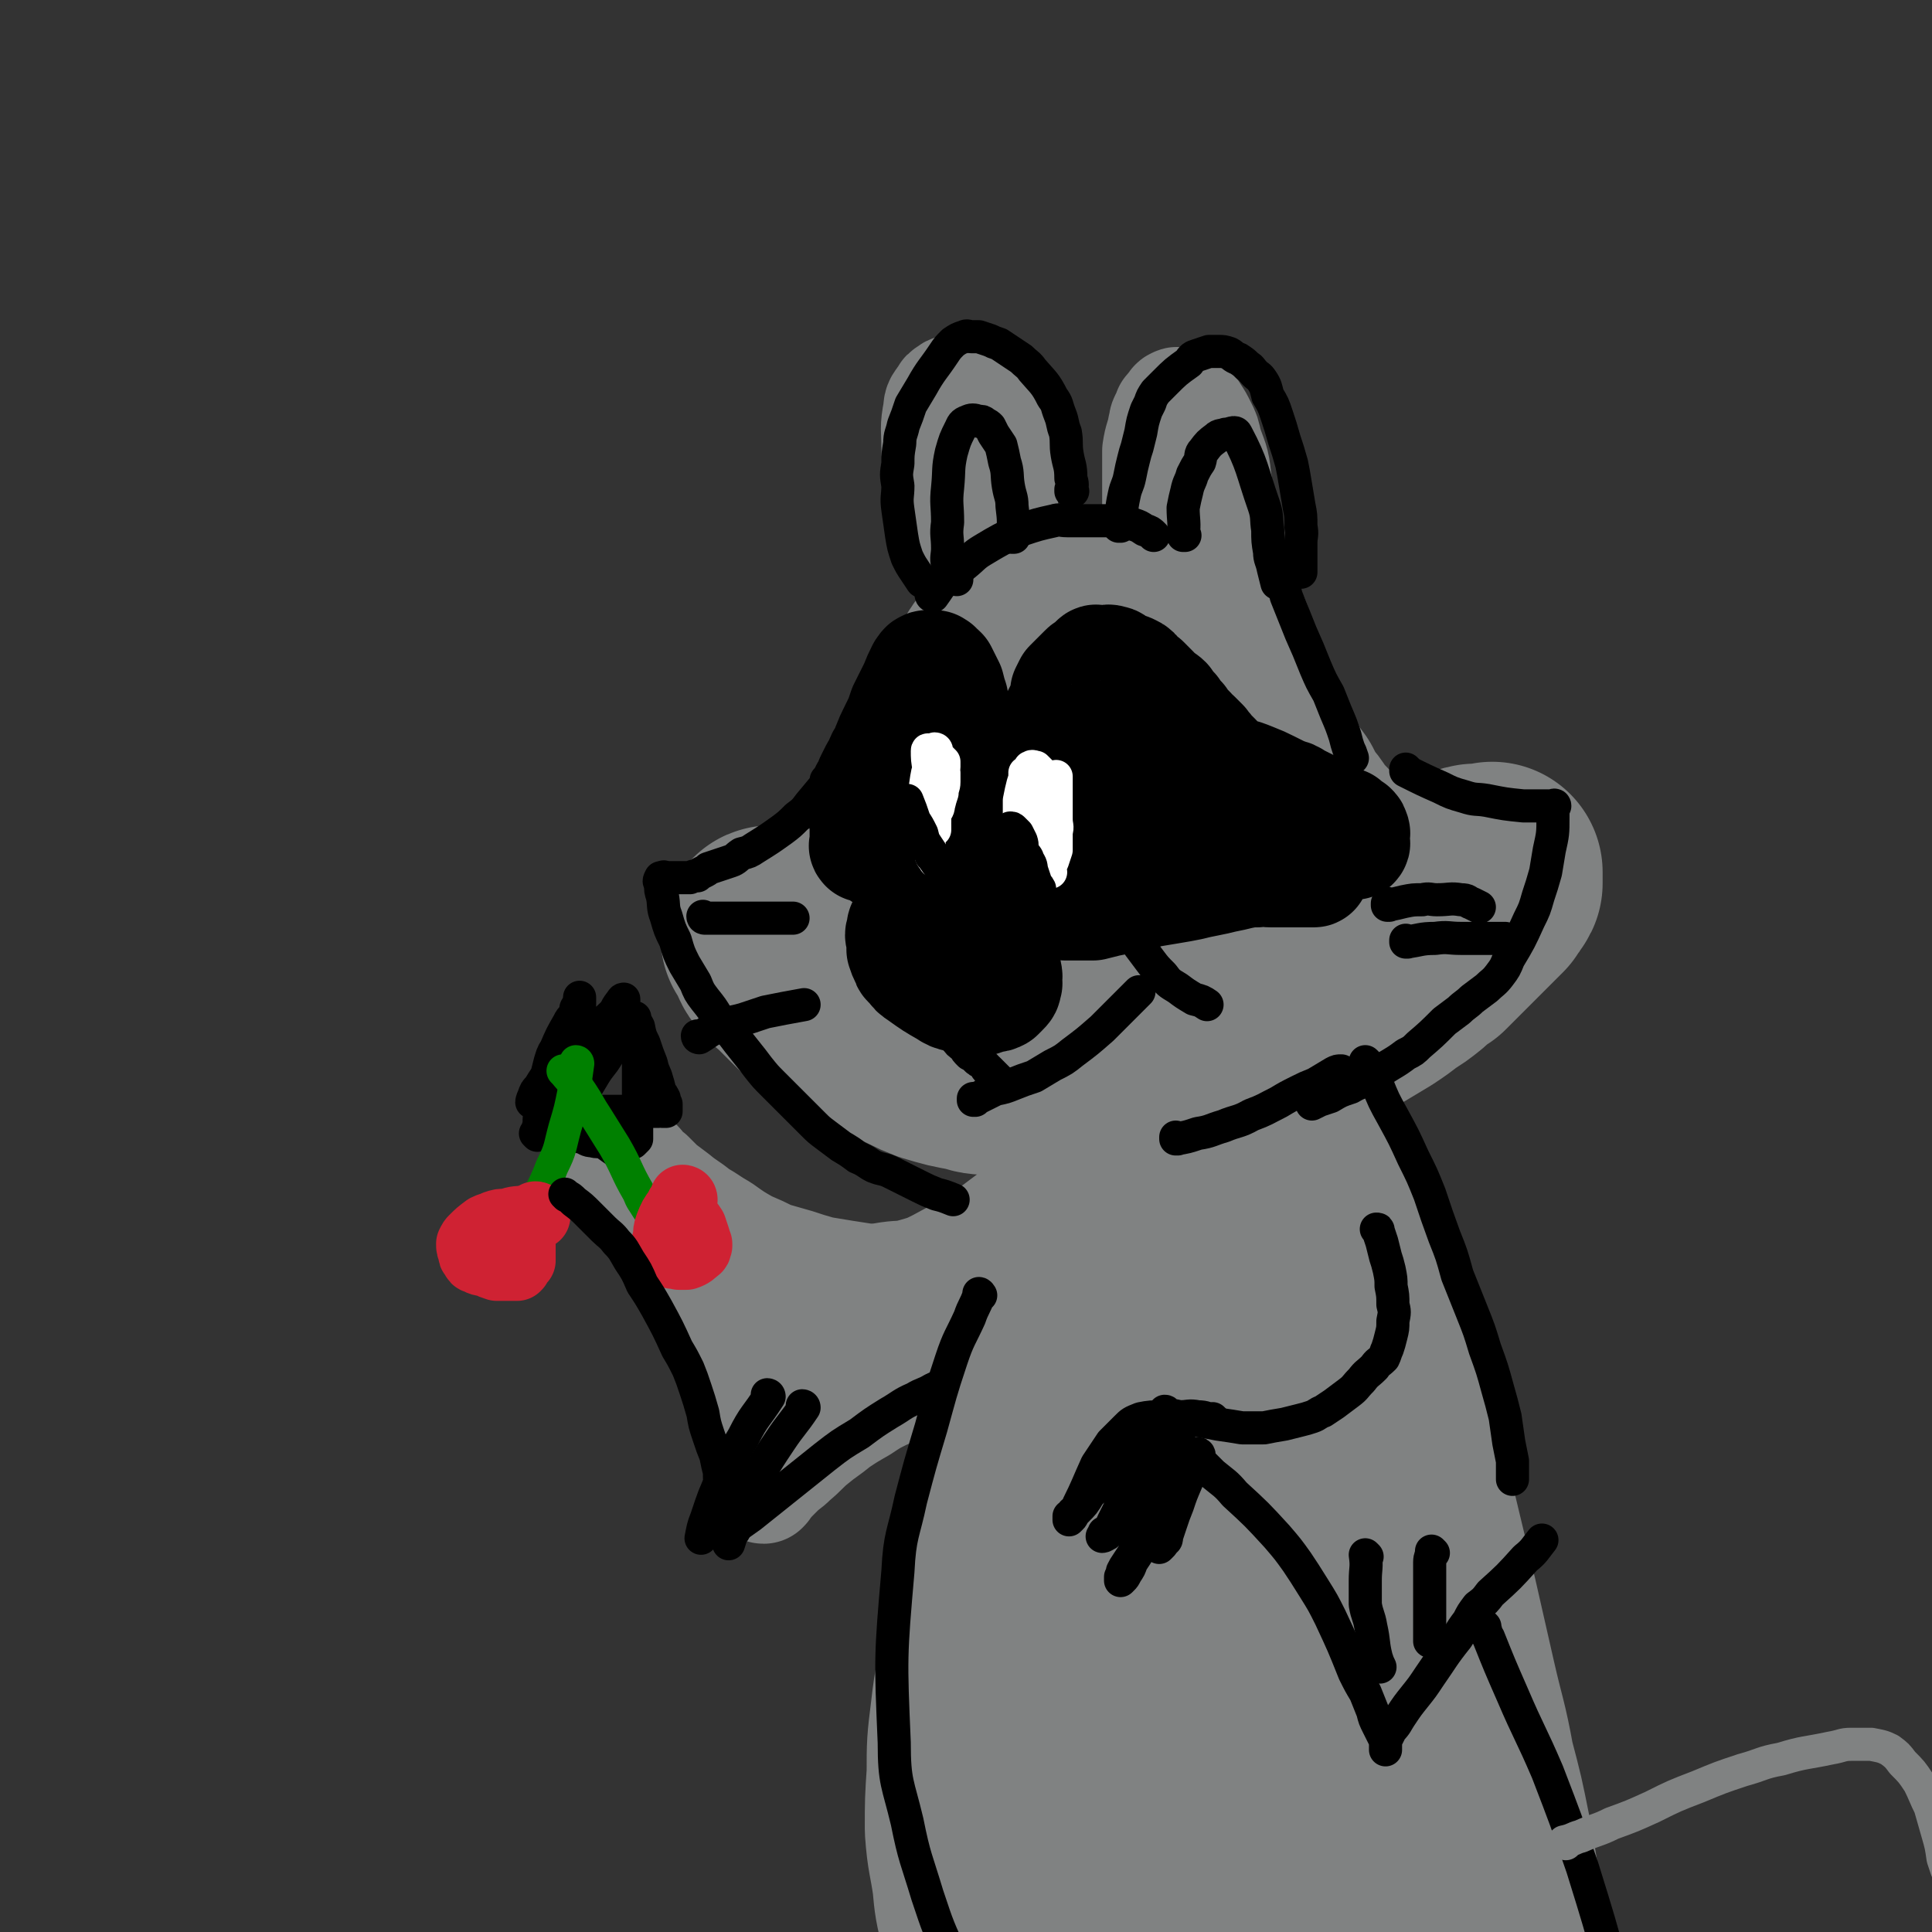 <svg viewBox='0 0 1050 1050' version='1.1' xmlns='http://www.w3.org/2000/svg' xmlns:xlink='http://www.w3.org/1999/xlink'><rect x="0" y="0" width="1050" height="1050" fill="#333333" stroke="none"/><g fill='none' stroke='rgb(128,130,130)' stroke-width='120' stroke-linecap='round' stroke-linejoin='round'><path d='M654,349c0,0 -1,-1 -1,-1 0,0 1,1 0,1 -6,-2 -6,-2 -13,-4 -5,-1 -5,-1 -10,-2 -10,-2 -10,-2 -20,-3 -10,-1 -10,-1 -20,0 -3,0 -3,1 -7,2 -3,0 -4,0 -7,1 -4,2 -4,2 -8,4 -3,2 -3,1 -7,3 -4,3 -4,3 -7,5 -4,3 -5,3 -8,7 -3,4 -2,5 -5,10 -3,6 -3,6 -6,12 -2,5 -2,5 -4,11 -1,5 -2,5 -3,11 -1,5 -1,5 -2,11 0,5 0,5 -1,11 0,5 0,5 0,10 0,5 0,5 0,10 0,5 0,5 0,9 0,4 1,4 0,8 0,4 -1,4 -2,7 -1,4 -1,4 -1,8 -1,3 -1,3 -2,6 -2,4 -2,4 -4,7 -2,3 -2,3 -3,6 -2,4 -2,4 -4,7 -2,3 -2,3 -4,5 -2,3 -2,3 -4,5 -2,2 -2,2 -4,4 -3,1 -3,1 -6,2 -3,2 -3,1 -7,2 -3,1 -3,2 -7,2 -4,0 -4,0 -7,0 -4,0 -4,0 -7,0 -2,-1 -2,-1 -5,-1 -3,-1 -3,-1 -6,-2 -2,-1 -2,-1 -4,-2 -2,-1 -2,-1 -4,-2 -3,-1 -3,-1 -5,-2 -2,0 -2,-1 -4,-1 -1,-1 -2,-1 -3,-2 -1,-1 -1,-1 -2,-2 -1,-1 -1,-1 -2,-2 -1,-1 -1,-1 -2,-1 -1,-1 -1,0 -2,0 -1,0 -1,0 -1,0 -1,0 -1,0 -2,0 -1,0 -2,-1 -2,0 0,0 1,1 2,2 1,2 0,2 2,5 1,3 1,3 4,6 2,3 2,2 5,5 3,3 3,3 5,5 3,3 3,3 6,6 3,2 3,1 6,3 2,2 2,2 5,4 3,2 3,2 6,4 4,2 4,2 8,4 4,2 4,2 7,4 4,2 4,2 8,4 3,2 3,2 7,3 5,2 5,2 9,4 4,2 4,2 9,4 10,3 10,3 21,5 5,2 5,1 11,2 11,2 11,1 23,3 6,0 6,0 12,1 7,0 7,0 14,0 15,-1 15,0 30,-1 8,-1 8,-1 16,-2 6,-2 6,-2 13,-4 7,-2 7,-2 15,-4 7,-1 7,-1 14,-3 7,-2 7,-2 14,-4 6,-2 6,-1 12,-4 6,-2 6,-2 11,-5 6,-3 6,-3 12,-6 5,-2 5,-2 10,-5 5,-3 5,-3 10,-6 6,-4 6,-4 11,-8 5,-3 5,-3 10,-7 4,-4 4,-4 9,-7 4,-4 4,-4 8,-8 3,-3 3,-3 7,-7 3,-3 3,-3 6,-6 3,-3 3,-3 6,-6 2,-2 2,-2 4,-4 1,-1 1,-2 2,-3 1,-2 1,-1 2,-3 0,-1 0,-1 0,-1 0,-1 0,-1 0,-2 0,-1 0,-1 0,-2 0,-1 0,-1 0,-1 0,0 0,1 -1,1 -1,0 -1,0 -2,0 -1,0 -1,0 -1,0 -2,0 -2,0 -4,0 -2,0 -2,0 -4,1 -2,0 -2,1 -4,2 -1,1 -2,0 -3,1 -2,1 -2,1 -4,2 -2,1 -2,1 -4,2 -2,1 -2,1 -5,2 -4,1 -4,0 -8,1 -3,0 -3,0 -6,0 -2,0 -2,0 -3,0 -2,0 -2,0 -4,0 -2,0 -2,0 -5,0 -1,-1 -2,-1 -3,-1 -3,-1 -3,-1 -5,-2 -2,-1 -2,-1 -4,-2 -3,-1 -3,-1 -6,-2 -3,-2 -3,-2 -5,-4 -3,-2 -3,-1 -6,-4 -2,-1 -2,-1 -3,-3 -2,-2 -3,-2 -5,-4 -3,-2 -3,-2 -5,-5 -3,-3 -3,-3 -5,-5 -2,-3 -2,-3 -4,-6 -2,-3 -3,-3 -5,-6 -2,-4 -2,-4 -4,-8 -3,-4 -3,-4 -5,-7 -3,-5 -3,-5 -5,-10 -3,-4 -3,-4 -5,-9 -3,-5 -2,-5 -4,-9 -2,-5 -2,-5 -4,-10 -1,-3 -2,-3 -3,-7 -2,-3 -2,-3 -4,-7 -2,-4 -2,-4 -4,-7 -1,-3 -1,-3 -3,-5 -1,-2 -1,-2 -2,-4 -1,-1 -1,-1 -2,-2 -1,-1 -1,-1 -2,-2 0,-1 0,-1 -1,-2 -1,-1 -1,-1 -2,-2 -1,0 -1,0 -2,0 -1,0 -1,-1 -2,0 -1,1 -1,2 -2,4 -2,8 -2,8 -3,16 -1,12 -1,12 -1,24 -1,14 -1,14 -1,28 0,13 0,13 1,26 0,11 1,11 2,23 1,9 0,9 2,18 0,7 0,7 1,14 1,4 1,4 2,8 1,3 1,3 2,5 1,2 0,2 0,3 0,1 0,1 0,1 0,0 0,-1 0,-1 0,-3 1,-3 0,-5 -1,-6 -1,-7 -2,-13 -2,-8 -3,-8 -6,-16 -2,-9 -2,-9 -5,-17 -2,-7 -2,-7 -6,-13 -2,-6 -2,-5 -5,-10 -2,-4 -2,-4 -4,-7 -2,-2 -2,-2 -4,-5 -1,-1 -1,-1 -2,-2 -1,-1 -1,-1 -2,-2 -1,0 -1,0 -2,0 -1,0 -1,0 -2,1 -2,3 -2,3 -3,7 -3,7 -2,7 -4,13 -2,5 -2,5 -4,10 -2,6 -2,6 -4,12 -1,4 0,4 -1,8 -1,4 -1,4 -2,8 -1,2 -1,2 -2,5 0,2 0,2 -1,4 0,2 0,2 0,3 0,1 0,1 0,2 0,2 0,2 0,3 1,2 1,2 2,4 0,1 0,1 -1,2 '/><path d='M528,392c0,0 -1,-1 -1,-1 0,0 1,0 0,1 -2,7 -3,7 -5,14 -3,9 -2,9 -5,18 -2,9 -2,9 -5,18 -3,8 -3,8 -6,16 -5,14 -5,15 -11,29 -3,8 -3,8 -7,16 -4,6 -5,6 -9,13 '/></g>
<g fill='none' stroke='rgb(128,130,130)' stroke-width='60' stroke-linecap='round' stroke-linejoin='round'><path d='M631,293c0,0 -1,-1 -1,-1 0,0 0,1 0,1 0,-8 0,-9 -1,-17 0,-6 0,-6 0,-12 0,-6 0,-6 0,-12 0,-4 0,-4 0,-7 1,-7 2,-7 3,-13 1,-2 0,-2 1,-4 1,-2 1,-2 2,-4 0,-1 0,-1 1,-1 0,-1 1,-1 2,-2 0,-1 0,-2 1,-2 1,-1 1,0 2,0 1,0 1,-1 2,0 1,0 1,1 2,2 2,2 3,2 4,4 2,3 2,3 4,7 2,4 2,4 3,9 3,9 4,9 5,19 2,13 1,13 0,27 0,7 -1,7 -3,15 -2,5 -2,5 -4,11 -1,5 -1,5 -3,9 -2,4 -2,4 -4,7 -1,2 -1,2 -2,4 -1,1 -1,1 -2,2 -1,1 -1,1 -2,2 0,1 0,1 -1,1 '/><path d='M546,295c0,0 -1,-1 -1,-1 0,0 0,1 0,1 1,-10 0,-10 0,-20 0,-6 0,-6 0,-13 0,-5 0,-5 0,-11 0,-4 0,-4 0,-9 0,-4 1,-4 0,-7 -1,-6 -1,-7 -4,-12 -1,-2 -1,-2 -3,-4 -4,-3 -4,-4 -7,-6 -2,-1 -2,-1 -4,-1 -2,0 -2,0 -4,0 -2,0 -2,0 -3,0 -1,0 -1,0 -2,0 -1,0 -1,0 -2,1 -2,1 -2,1 -3,3 -2,3 -3,3 -3,7 -2,10 -1,10 -1,20 0,6 1,6 2,11 1,5 1,5 2,10 1,4 1,4 2,9 2,4 2,4 4,8 2,4 2,4 4,8 2,4 2,4 3,8 2,4 2,4 3,8 1,2 1,2 2,4 1,2 0,2 1,5 1,2 1,2 2,4 1,1 2,1 3,2 0,1 0,0 0,1 '/></g>
<g fill='none' stroke='rgb(0,0,0)' stroke-width='60' stroke-linecap='round' stroke-linejoin='round'><path d='M569,479c0,0 -1,-1 -1,-1 0,0 0,1 0,1 1,-4 0,-5 0,-9 0,-5 0,-5 0,-9 0,-4 0,-4 0,-8 0,-4 0,-4 0,-8 0,-3 0,-3 0,-7 0,-6 0,-6 0,-11 0,-3 0,-3 0,-6 0,-2 0,-2 0,-5 0,-3 0,-3 0,-5 1,-3 1,-3 2,-6 0,-2 0,-3 0,-5 1,-3 1,-3 2,-6 1,-2 1,-2 2,-4 1,-2 1,-2 2,-4 1,-2 1,-2 2,-4 1,-2 1,-2 2,-4 0,-1 -1,-1 -1,-2 1,-2 1,-2 2,-4 1,-1 1,-1 2,-2 1,-1 1,-1 2,-2 1,-1 1,-1 2,-2 1,-1 1,-1 2,-2 1,-1 1,-1 2,-1 1,-1 1,-1 2,-2 1,-1 1,-1 2,-2 1,-1 1,0 2,0 1,0 1,0 2,0 1,0 1,0 2,0 1,0 1,-1 3,0 2,0 2,1 3,2 2,1 2,1 4,2 2,0 2,0 4,1 2,1 2,1 3,3 2,1 2,2 4,3 2,2 2,2 4,4 2,2 2,2 3,4 3,2 3,1 5,3 2,3 2,3 4,5 2,3 1,3 4,5 2,3 2,3 5,6 1,2 1,2 3,3 2,2 2,2 4,4 1,2 2,2 3,4 2,2 2,2 4,4 2,3 2,2 4,5 1,2 1,2 3,5 2,3 2,3 4,6 2,2 2,2 4,5 1,3 1,3 3,5 3,4 3,3 6,6 2,3 2,3 4,6 1,2 1,2 3,4 2,2 2,1 4,3 2,2 2,2 4,4 2,2 2,2 3,4 1,1 1,1 2,2 2,1 2,1 4,3 0,1 0,1 1,1 0,0 0,0 1,0 0,1 0,1 1,1 0,1 0,1 1,1 0,0 0,0 1,0 0,0 1,1 0,1 0,0 -1,0 -2,0 -1,0 -1,0 -2,0 -2,0 -2,0 -4,0 -1,0 -1,0 -3,0 -3,0 -3,0 -5,0 -3,0 -3,0 -7,0 -4,0 -4,-1 -8,0 -4,0 -4,0 -9,1 -4,1 -4,1 -9,2 -4,1 -4,1 -9,2 -5,1 -5,1 -9,2 -5,1 -5,1 -11,2 -6,1 -6,1 -12,2 -6,2 -6,2 -12,3 -5,1 -5,1 -10,2 -4,1 -4,1 -8,2 -2,0 -2,0 -4,0 -1,0 -1,0 -3,0 -1,0 -1,0 -1,0 -1,0 -1,0 -2,0 -1,0 -1,0 -2,0 -1,0 -1,0 -2,0 0,0 -1,0 -1,0 2,-1 3,-2 6,-3 5,-1 5,-1 9,-2 8,-2 7,-2 15,-4 8,-2 8,-2 16,-4 8,-2 8,-2 16,-4 6,-1 6,-1 13,-2 6,-1 6,-1 12,-2 5,-1 5,-1 10,-2 6,-1 6,-1 12,-2 5,-1 5,-1 10,-2 4,0 4,0 8,-1 3,-1 3,-1 7,-2 3,-1 3,-1 7,-2 2,-1 2,-1 4,-1 2,-1 2,0 4,0 1,0 1,0 2,0 1,0 1,0 2,0 2,0 2,0 3,0 0,0 0,0 1,0 0,0 0,0 0,0 1,-1 0,-1 0,-2 0,0 0,0 0,-1 0,-1 0,-1 0,-2 0,-1 1,-1 0,-2 0,-1 0,-1 -1,-2 -1,0 -1,-1 -2,-1 -1,-1 -1,-1 -2,-2 -3,-1 -3,-1 -5,-2 -3,-2 -3,-2 -6,-3 -3,-2 -3,-2 -7,-4 -4,-2 -4,-2 -8,-4 -3,-2 -3,-2 -7,-3 -4,-2 -4,-2 -8,-4 -4,-2 -4,-2 -9,-4 -5,-2 -5,-2 -9,-3 -5,-2 -5,-2 -10,-4 -4,-2 -3,-2 -7,-4 -4,-1 -4,0 -7,-1 -3,-1 -3,-1 -5,-2 -3,-1 -3,-1 -5,-2 -2,-1 -2,-1 -4,-2 -2,-1 -2,-1 -4,-2 -3,-1 -3,-1 -5,-2 -4,0 -4,0 -7,0 -3,-1 -3,-1 -6,-1 -2,-1 -2,0 -5,0 -2,0 -2,0 -4,0 -1,0 -1,0 -2,0 -1,0 -1,0 -2,0 -1,0 -1,0 -2,0 -1,0 -1,0 -1,0 -1,0 -2,-1 -2,0 0,1 2,1 3,3 1,3 1,4 3,7 2,5 2,5 4,11 3,4 3,4 5,9 2,4 2,4 4,8 1,4 1,4 3,7 2,3 2,3 4,6 1,1 0,2 2,3 1,2 2,1 3,3 1,0 1,1 2,1 1,1 1,2 2,2 2,1 2,2 3,2 1,0 1,0 2,0 0,-1 0,-1 0,-2 1,0 1,-1 0,-1 0,-1 -1,-1 -1,-2 -2,-2 -1,-2 -2,-4 -1,-1 -1,-1 -2,-1 '/><path d='M519,472c0,0 -1,-1 -1,-1 0,0 0,1 1,1 0,-9 0,-9 0,-18 0,-6 0,-6 0,-13 0,-7 0,-7 0,-15 0,-7 0,-7 0,-14 0,-7 0,-7 0,-14 0,-5 0,-5 0,-9 -1,-5 -1,-5 -1,-9 -1,-3 -1,-3 -2,-7 -1,-2 -1,-2 -2,-4 -1,-2 -1,-2 -2,-4 -1,-1 -1,-1 -2,-1 -1,-1 0,-2 -2,-2 0,-1 0,0 -1,0 -1,0 -1,0 -2,0 -1,0 -1,-1 -2,0 -1,0 -1,1 -2,2 -2,4 -2,4 -4,9 -3,6 -3,6 -6,12 -2,6 -2,6 -5,12 -2,4 -2,4 -4,9 -1,3 -1,3 -3,6 -1,2 -1,3 -2,5 -1,1 -1,1 -2,3 -1,2 -1,2 -2,4 0,2 0,2 -1,4 -1,1 -2,1 -2,3 -1,1 0,1 0,2 0,1 0,1 0,2 0,1 0,1 0,2 0,2 0,2 0,4 0,2 0,2 0,4 0,3 0,3 0,5 0,2 0,2 0,3 0,1 0,1 0,2 0,1 0,1 0,2 0,1 0,1 0,2 0,0 -1,1 0,1 0,1 0,0 1,0 3,1 3,1 5,2 2,2 2,2 5,4 4,2 4,2 9,4 3,1 3,1 7,3 4,2 3,3 7,4 3,1 4,1 7,2 3,1 3,1 5,2 3,1 3,1 7,2 0,1 0,1 1,1 '/><path d='M522,510c0,0 -1,-1 -1,-1 0,0 1,1 1,1 -6,-2 -7,-3 -13,-5 -3,-1 -3,-2 -5,-2 -2,-1 -2,0 -4,0 -1,0 -1,0 -3,0 -1,0 -1,0 -2,0 -2,0 -2,-1 -4,0 -1,0 -1,1 -1,3 -1,2 -1,2 0,5 0,3 0,3 0,5 1,3 1,3 2,5 1,3 1,2 3,4 2,3 2,3 5,5 7,5 7,5 14,9 3,2 3,2 7,3 3,1 3,1 6,2 3,0 3,0 6,0 3,-1 3,-1 6,-2 2,0 2,0 4,-1 1,-1 1,-1 2,-2 2,-2 2,-2 2,-4 1,-1 0,-1 0,-2 0,-2 1,-2 0,-4 0,-2 0,-2 -2,-4 -1,-3 -1,-4 -2,-6 -2,-2 -2,-2 -4,-4 -2,-1 -2,-1 -4,-3 -1,-1 -1,-1 -2,-2 0,0 0,0 -1,0 '/></g>
<g fill='none' stroke='rgb(0,0,0)' stroke-width='18' stroke-linecap='round' stroke-linejoin='round'><path d='M503,546c0,0 -1,-1 -1,-1 0,0 0,0 1,1 4,4 4,4 8,9 4,5 4,5 8,9 2,3 2,3 5,5 1,2 1,2 3,4 2,1 2,1 4,3 1,1 2,1 3,2 1,1 1,1 2,2 0,1 0,1 1,1 1,1 1,1 2,2 1,1 1,1 2,2 1,1 1,1 2,2 '/><path d='M530,598c0,0 -1,-1 -1,-1 0,0 0,1 0,1 6,-3 6,-3 12,-6 5,-1 5,-1 10,-3 5,-2 5,-2 11,-4 5,-3 5,-3 10,-6 6,-3 6,-3 11,-7 8,-6 8,-6 16,-13 2,-2 2,-2 5,-5 2,-2 2,-2 5,-5 2,-2 2,-2 5,-5 1,-1 1,-1 3,-3 1,-1 1,-1 2,-2 0,0 0,0 0,0 '/><path d='M618,509c0,0 -1,-1 -1,-1 0,0 0,0 0,1 2,2 1,2 2,5 3,4 3,4 6,8 3,4 3,4 7,8 3,4 3,4 8,7 4,3 4,3 9,6 4,1 4,1 7,3 '/></g>
<g fill='none' stroke='rgb(255,255,255)' stroke-width='18' stroke-linecap='round' stroke-linejoin='round'><path d='M558,421c0,0 -1,-1 -1,-1 0,0 1,0 0,1 0,2 0,2 -1,5 -1,4 -1,4 -2,9 0,3 0,3 0,7 0,2 0,2 0,5 0,2 0,2 0,4 0,2 0,2 0,4 1,1 1,1 1,2 1,0 1,0 2,0 1,0 1,0 2,0 1,0 1,0 3,0 2,0 2,0 5,0 1,0 1,-1 2,-1 0,-1 1,-1 1,-2 1,-1 0,-1 0,-2 1,-2 0,-2 0,-3 0,-2 0,-2 0,-4 0,-3 0,-3 0,-6 0,-2 0,-2 0,-4 0,-3 1,-3 0,-5 0,-3 0,-4 -1,-7 -1,-1 -1,-1 -2,-2 -1,-1 -1,-1 -2,-2 -1,-1 -1,-1 -2,-2 -1,0 -2,-1 -3,0 -1,0 0,1 -1,3 0,4 0,4 0,8 0,6 0,6 0,13 1,5 1,5 1,11 1,4 1,4 2,8 1,3 1,3 2,6 1,2 1,2 2,5 1,1 1,1 2,2 0,1 0,1 1,1 1,0 1,0 1,0 1,0 1,0 1,0 0,-1 -1,-1 -1,-2 1,-2 1,-2 2,-4 1,-3 1,-3 2,-6 0,-5 0,-5 0,-10 1,-3 0,-3 0,-7 0,-4 0,-4 0,-7 0,-3 0,-3 0,-6 0,-1 0,-1 0,-3 0,-1 0,-1 0,-3 0,-1 0,-1 0,-1 0,-1 0,-1 0,-2 0,-1 0,-1 0,-1 '/><path d='M509,408c0,0 -1,-1 -1,-1 0,0 1,0 1,1 -1,3 -2,3 -3,6 -2,6 -2,6 -3,13 -1,7 0,7 0,15 -1,3 0,3 0,6 0,1 0,1 0,2 0,1 -1,1 0,1 1,0 1,0 2,0 1,0 1,0 2,0 1,0 1,0 1,0 0,-1 0,-1 0,-3 -1,0 -1,-1 0,-1 0,-2 0,-2 0,-4 1,-3 2,-3 2,-5 1,-4 1,-4 2,-7 0,-3 1,-3 1,-6 0,-2 0,-2 0,-5 -1,-2 0,-2 0,-3 0,-2 0,-2 0,-3 -1,-1 -1,-1 -2,-2 -2,-2 -2,-2 -4,-4 -1,0 -1,0 -2,0 0,0 -1,-1 -1,0 0,4 0,5 1,10 0,8 0,8 0,17 0,7 0,7 0,14 0,5 -1,5 0,10 0,3 0,3 1,5 0,2 1,2 2,4 '/></g>
<g fill='none' stroke='rgb(0,0,0)' stroke-width='18' stroke-linecap='round' stroke-linejoin='round'><path d='M547,458c0,0 -1,-1 -1,-1 0,0 0,0 0,1 2,2 2,2 4,5 3,4 3,4 6,8 2,2 2,2 4,5 1,2 0,2 1,4 1,1 2,1 2,2 2,1 2,1 2,3 1,1 1,1 0,1 0,-1 0,-1 0,-3 -1,-2 -1,-1 -2,-3 -1,-3 -1,-3 -2,-6 -1,-3 0,-3 -2,-6 -1,-3 -1,-2 -3,-5 -1,-3 0,-3 -1,-6 -1,-2 -1,-2 -2,-4 -1,-1 -1,-1 -2,-2 -1,-1 -1,-1 -2,-1 '/><path d='M488,439c0,0 -1,-1 -1,-1 0,0 0,0 1,1 1,2 1,2 3,5 3,5 3,5 6,9 3,4 3,4 6,7 2,2 2,2 3,5 2,2 2,3 4,5 1,1 2,2 2,2 0,0 -2,-1 -2,-2 -2,-2 -1,-2 -2,-4 -2,-3 -2,-3 -4,-6 -2,-3 -2,-3 -3,-7 -2,-4 -2,-4 -4,-7 -2,-6 -2,-6 -4,-11 '/></g>
<g fill='none' stroke='rgb(128,130,130)' stroke-width='120' stroke-linecap='round' stroke-linejoin='round'><path d='M629,638c0,0 -1,-1 -1,-1 0,0 1,0 0,1 -2,3 -2,3 -5,7 -5,9 -6,9 -11,18 -7,13 -6,13 -12,26 -7,15 -8,14 -14,29 -7,19 -7,19 -13,38 -6,19 -6,19 -11,38 -5,18 -4,18 -9,36 -4,17 -4,17 -8,35 -3,16 -3,16 -6,32 -3,17 -4,17 -6,35 -2,16 -2,16 -2,32 -1,15 -1,15 -1,30 1,14 2,14 4,28 1,11 1,11 4,23 2,10 2,11 5,21 4,13 4,13 10,25 2,5 3,4 6,8 '/><path d='M699,635c0,0 -1,-1 -1,-1 0,0 0,0 0,1 6,10 7,10 12,21 8,15 8,15 14,31 6,17 7,17 12,35 8,24 7,25 14,50 7,25 8,25 14,50 6,25 6,25 12,50 5,22 5,22 10,44 5,22 6,22 10,44 5,19 5,19 9,39 3,17 3,17 6,35 2,14 2,14 3,28 1,13 1,13 1,25 0,4 0,4 0,8 '/><path d='M673,662c0,0 -1,-1 -1,-1 0,0 0,0 0,1 -1,10 -2,10 -3,21 -2,28 -3,28 -3,56 2,77 3,77 7,154 2,40 1,40 6,79 8,60 8,60 19,120 3,16 4,16 8,32 1,2 1,2 1,3 '/><path d='M684,713c0,0 -1,-1 -1,-1 0,0 1,0 0,1 -7,12 -8,11 -14,24 -14,27 -15,27 -26,56 -15,37 -14,37 -26,75 -12,35 -13,35 -21,70 -8,33 -9,34 -11,67 -2,30 -1,30 3,59 2,23 3,23 10,44 6,17 6,17 15,32 6,9 8,8 15,16 '/><path d='M699,805c0,0 -1,-1 -1,-1 0,0 0,0 0,0 8,15 8,15 15,30 10,21 10,21 20,42 10,21 11,21 20,42 15,38 15,39 29,78 6,19 6,19 11,38 5,18 4,18 9,36 5,17 6,17 12,34 1,4 1,4 2,7 '/></g>
<g fill='none' stroke='rgb(128,130,130)' stroke-width='60' stroke-linecap='round' stroke-linejoin='round'><path d='M578,639c0,0 -1,-1 -1,-1 0,0 1,0 0,1 -5,5 -5,6 -11,11 -7,6 -7,5 -14,10 -8,6 -8,6 -16,12 -13,8 -13,8 -26,15 -6,3 -6,3 -13,5 -7,2 -7,1 -14,2 -6,1 -6,1 -12,1 -13,-2 -13,-2 -25,-4 -7,-2 -7,-2 -13,-4 -7,-2 -7,-2 -14,-4 -6,-3 -6,-3 -13,-6 -7,-4 -7,-4 -14,-9 -7,-4 -6,-4 -13,-8 -6,-5 -6,-4 -12,-9 -4,-3 -4,-3 -8,-6 -3,-3 -3,-3 -6,-6 -3,-1 -3,-1 -4,-3 -2,-2 -1,-2 -2,-3 '/><path d='M330,627c0,0 -1,-1 -1,-1 0,0 0,0 1,1 6,7 6,7 12,14 7,8 7,8 14,16 7,8 7,8 14,17 7,9 7,9 13,19 5,9 6,9 11,19 4,9 5,9 8,19 5,19 4,19 8,39 2,7 2,7 3,14 1,5 1,5 2,10 0,3 0,3 0,7 0,2 0,2 0,4 0,1 0,1 0,3 0,0 -1,1 0,1 1,-1 1,-1 2,-3 3,-3 3,-3 6,-6 4,-4 4,-3 8,-7 6,-5 6,-6 11,-10 6,-5 7,-5 13,-10 6,-4 6,-4 13,-8 6,-4 6,-4 12,-7 7,-3 7,-3 15,-5 7,-3 7,-3 14,-5 6,-1 6,-1 12,-2 5,-1 6,-1 11,-2 5,-1 4,-1 9,-2 4,-1 4,0 7,0 3,-1 3,0 6,0 3,0 3,0 5,0 2,0 2,0 3,0 1,0 1,0 2,0 1,-1 1,-1 1,-1 1,-1 0,-1 0,-2 0,-1 1,-1 0,-2 0,-1 0,-1 -2,-2 -2,-1 -2,-1 -5,-2 -7,-3 -7,-2 -15,-4 -9,-2 -9,-2 -19,-4 -10,-1 -10,-1 -20,-2 -9,-1 -9,-1 -17,-2 -8,0 -8,0 -15,1 -7,0 -7,0 -14,1 -6,0 -6,0 -11,1 -4,1 -4,1 -7,2 -2,0 -2,0 -4,0 -2,0 -2,0 -3,0 0,-1 -1,-1 0,-1 14,-4 15,-5 30,-8 13,-2 13,-2 25,-4 19,-2 19,-3 38,-5 6,0 6,0 12,1 4,0 4,0 7,0 2,0 2,0 4,0 1,0 1,0 2,0 0,0 0,0 1,0 '/></g>
<g fill='none' stroke='rgb(0,0,0)' stroke-width='18' stroke-linecap='round' stroke-linejoin='round'><path d='M292,617c0,0 -1,-1 -1,-1 0,0 1,1 1,1 0,-2 0,-3 1,-6 0,-4 0,-4 1,-9 0,-5 0,-5 2,-9 0,-4 0,-4 1,-8 1,-4 1,-4 2,-8 1,-3 1,-4 3,-7 3,-7 3,-7 7,-14 1,-2 1,-2 3,-4 1,-2 1,-2 1,-4 1,-1 1,-1 2,-2 0,-2 0,-3 0,-4 0,0 0,1 0,2 -1,2 -1,2 -2,5 -2,5 -2,5 -4,10 -3,7 -3,7 -6,13 -2,6 -3,6 -5,12 -2,4 -2,4 -4,7 -1,2 0,3 -1,5 -1,1 -1,1 -2,2 -1,0 -2,1 -2,1 0,0 0,-1 1,-3 1,-3 1,-3 3,-5 3,-5 3,-5 7,-10 5,-5 5,-5 11,-10 4,-5 4,-5 9,-9 7,-6 8,-6 14,-12 2,-1 1,-2 3,-4 1,0 1,0 2,-1 0,-1 0,-2 0,-2 -1,0 -1,1 -2,2 -3,4 -2,4 -5,8 -3,5 -3,5 -7,10 -4,8 -4,8 -8,16 -3,4 -3,4 -6,8 -2,3 -2,3 -4,6 -1,1 -1,2 -2,3 -1,1 -1,1 -2,2 -1,1 -1,0 -2,1 0,0 -2,0 -1,0 0,-1 1,-2 2,-3 3,-3 3,-3 6,-6 4,-4 4,-4 8,-8 5,-4 5,-4 9,-8 3,-2 3,-2 6,-4 2,-2 2,-2 3,-4 1,-1 1,-1 2,-2 1,-1 1,-1 2,-2 0,-1 0,-1 0,-2 0,0 0,-1 0,-1 -1,2 -2,3 -3,5 -3,5 -3,5 -5,10 -3,5 -4,5 -7,10 -3,5 -3,5 -6,10 -2,3 -2,3 -5,6 -2,2 -2,2 -3,5 -1,1 -1,1 -2,3 -1,1 -1,1 -2,1 -1,1 -1,1 -2,2 -1,0 -1,0 -2,0 0,0 -1,0 -1,0 0,0 1,-1 2,0 1,0 1,1 2,2 4,2 4,2 8,4 2,0 2,1 4,1 3,1 3,2 6,2 3,1 3,0 6,1 3,0 3,0 5,0 4,0 4,0 7,0 1,0 1,0 2,0 1,0 1,0 2,0 1,-1 1,-1 2,-2 0,-2 0,-2 0,-4 0,0 0,0 0,-1 0,-5 0,-5 1,-10 0,-4 0,-4 0,-8 0,-8 0,-8 0,-17 0,-4 0,-4 0,-7 -1,-4 -2,-4 -2,-8 -1,-2 0,-2 0,-5 0,-1 0,-1 0,-3 0,-1 0,-1 0,-2 0,0 0,-1 0,-1 0,2 1,3 2,5 1,5 1,5 3,9 2,6 2,6 4,11 1,5 2,5 3,9 1,3 1,4 2,7 1,1 1,1 2,3 0,1 0,1 1,3 0,0 0,1 0,1 0,1 0,1 0,2 0,1 0,1 0,1 -1,0 -1,0 -2,0 -1,-1 -1,0 -2,0 -1,0 -1,0 -3,0 -2,0 -2,0 -4,0 -6,0 -6,0 -12,0 -3,0 -3,0 -6,0 -3,0 -3,0 -6,0 -2,0 -2,0 -4,0 -2,0 -2,0 -3,0 -1,0 -1,0 -3,0 -1,0 -1,0 -2,0 0,0 0,0 -1,0 -1,0 -1,0 -2,0 -1,0 -1,0 -2,0 -1,0 -2,-1 -2,0 0,0 1,1 2,2 1,1 1,1 2,1 1,2 1,2 3,4 2,2 2,2 5,4 7,5 7,5 14,10 '/></g>
<g fill='none' stroke='rgb(0,128,0)' stroke-width='18' stroke-linecap='round' stroke-linejoin='round'><path d='M314,578c0,0 -1,-1 -1,-1 0,0 1,0 1,1 -1,7 -1,7 -2,15 -2,10 -2,10 -5,20 -3,11 -2,11 -7,21 -5,13 -6,13 -13,25 -1,3 -1,3 -3,6 0,1 -1,1 -1,2 '/><path d='M307,583c0,0 -1,-1 -1,-1 0,0 0,0 1,1 4,5 5,5 9,11 4,6 4,7 8,13 5,8 5,8 10,16 7,12 6,13 13,25 2,5 2,4 5,9 1,1 1,1 2,2 '/></g>
<g fill='none' stroke='rgb(207,34,51)' stroke-width='36' stroke-linecap='round' stroke-linejoin='round'><path d='M292,661c0,0 -1,-1 -1,-1 0,0 1,0 1,1 -3,0 -3,0 -6,1 -5,1 -5,0 -10,2 -4,0 -4,0 -7,1 -2,1 -3,1 -5,2 -4,3 -4,3 -7,6 -1,1 -1,1 -2,3 0,2 0,2 1,4 0,2 0,2 1,3 1,2 1,2 2,2 3,2 3,1 6,2 2,1 2,1 5,2 1,0 1,0 3,0 2,0 2,0 4,0 1,0 1,0 2,0 1,0 1,0 2,0 1,-1 1,-1 1,-2 1,-1 1,-1 2,-2 0,-1 0,-1 0,-2 0,-1 0,-1 0,-2 0,-1 0,-1 0,-2 0,0 0,0 0,-1 0,-1 0,-2 0,-2 -1,-1 -1,-1 -2,-1 0,-1 0,0 0,0 '/><path d='M372,652c0,0 -1,-1 -1,-1 0,0 1,0 1,1 -2,2 -3,2 -4,5 -3,4 -3,4 -5,9 -1,3 -1,3 -1,7 -1,2 -1,2 0,5 0,1 0,1 0,2 1,1 1,1 2,2 2,1 3,0 5,1 2,0 2,0 4,0 3,-1 4,-2 6,-4 1,0 0,-1 1,-2 0,-1 0,-1 0,-1 -1,-2 -1,-2 -1,-3 -1,-3 -1,-3 -2,-6 -2,-3 -2,-3 -4,-5 -1,-2 -1,-3 -2,-4 -1,-2 -1,-2 -2,-3 0,0 0,0 0,0 '/></g>
<g fill='none' stroke='rgb(0,0,0)' stroke-width='18' stroke-linecap='round' stroke-linejoin='round'><path d='M308,650c0,0 -1,-1 -1,-1 0,0 0,0 1,1 2,1 2,1 4,3 4,3 4,3 8,7 4,4 4,4 8,8 3,3 4,3 7,7 4,4 4,5 7,10 4,6 4,6 7,13 4,6 4,6 8,13 6,11 6,11 11,22 3,5 3,5 6,11 2,5 2,5 4,11 2,6 2,6 4,13 1,6 1,6 3,12 2,6 2,6 4,11 1,5 1,5 2,9 0,5 0,5 1,9 0,5 0,5 1,10 1,2 1,2 2,4 1,4 2,4 3,7 0,1 0,1 1,2 '/><path d='M395,834c0,0 -1,-1 -1,-1 0,0 0,1 1,0 6,-4 6,-4 13,-9 10,-8 10,-8 20,-16 10,-8 10,-8 20,-16 9,-7 9,-7 19,-13 8,-6 8,-6 16,-11 7,-4 7,-5 14,-8 5,-3 5,-2 10,-5 1,0 1,-1 3,-1 '/><path d='M418,759c0,0 -1,-1 -1,-1 0,0 1,0 1,1 -7,11 -8,10 -14,22 -6,10 -6,10 -11,21 -5,11 -5,11 -9,23 -2,5 -2,6 -3,11 '/><path d='M437,765c0,0 -1,-1 -1,-1 0,0 1,0 1,1 -6,9 -7,9 -13,18 -6,9 -6,9 -12,19 -5,9 -5,9 -10,19 -4,9 -3,9 -6,18 '/><path d='M660,772c0,0 -1,-1 -1,-1 0,0 1,1 0,1 -3,-1 -4,-2 -8,-2 -5,-1 -5,0 -10,0 -4,-1 -4,-1 -9,0 -6,0 -7,0 -12,1 -5,2 -5,2 -8,5 -4,4 -4,4 -8,8 -4,6 -4,6 -8,12 -5,11 -5,12 -10,22 -1,3 -1,2 -3,4 0,2 0,2 -1,3 -1,1 -1,1 -1,1 0,0 0,-1 0,-2 2,-1 2,-1 4,-3 4,-4 4,-4 7,-9 6,-6 6,-6 12,-12 6,-7 6,-6 13,-13 4,-4 4,-4 8,-8 4,-4 4,-3 7,-7 1,-1 1,-1 2,-3 0,-1 0,-2 -1,-2 -1,3 -1,4 -2,8 -3,8 -4,8 -7,15 -4,8 -3,8 -7,16 -4,7 -4,7 -8,13 -2,4 -2,4 -4,8 -1,2 -1,3 -3,5 0,1 -1,1 -2,1 0,1 -1,2 -1,2 0,0 1,0 2,-1 1,0 1,-1 3,-2 2,-2 2,-2 5,-4 3,-3 3,-3 6,-6 7,-8 7,-8 15,-16 1,-2 1,-2 3,-4 1,-1 1,-1 2,-2 1,-1 1,-1 1,-2 1,0 0,-1 0,-1 0,-1 0,-1 0,-2 0,-1 0,-1 0,-1 0,2 0,3 -1,5 -2,8 -2,9 -5,16 -3,11 -4,11 -8,22 -3,6 -3,6 -7,12 -1,3 -1,3 -3,6 -1,2 -1,2 -2,3 0,0 -1,1 -1,1 0,0 0,-1 0,-2 1,-2 1,-2 1,-3 1,-2 1,-2 3,-5 2,-3 2,-3 4,-6 8,-10 8,-10 16,-21 4,-6 4,-6 8,-12 2,-4 2,-4 5,-8 2,-2 2,-2 3,-5 1,-1 1,-1 2,-3 1,-2 1,-4 0,-4 0,1 -1,3 -2,6 -2,4 -2,4 -4,9 -3,7 -3,7 -5,13 -2,5 -2,5 -4,11 -1,3 -1,3 -2,6 0,2 0,2 -2,3 0,1 0,1 -1,2 -1,1 -1,1 -1,1 0,0 0,-1 0,-2 1,0 0,-1 0,-1 2,-5 3,-5 5,-10 1,-4 1,-4 2,-8 1,-2 1,-2 2,-5 0,-3 0,-3 0,-5 1,-2 0,-2 0,-3 0,-2 0,-2 0,-4 0,-2 0,-2 0,-4 0,-1 0,-1 0,-3 0,-1 0,-1 0,-2 0,-1 0,-1 0,-2 0,-1 0,-1 0,-1 0,-1 0,-1 0,-2 0,-1 0,-1 0,-2 1,-1 0,-1 1,-2 0,-1 1,-1 1,-1 0,1 -1,2 -1,3 0,0 1,-1 1,0 2,0 2,0 3,1 3,3 4,2 7,5 4,4 4,4 8,8 6,5 7,5 12,11 12,11 12,11 23,23 6,7 6,7 11,14 4,6 4,6 9,14 5,8 5,8 9,16 7,15 7,15 13,30 3,6 3,6 6,11 2,5 2,5 4,10 1,4 1,4 3,8 2,4 2,4 4,8 0,2 0,2 0,3 0,1 0,2 0,2 0,-1 0,-2 0,-3 0,-1 0,-1 0,-2 0,-1 0,-1 1,-2 1,-2 1,-2 2,-4 3,-3 3,-4 5,-7 4,-6 4,-6 8,-11 4,-5 4,-5 8,-11 7,-10 7,-11 15,-21 3,-5 3,-5 6,-9 2,-4 2,-4 5,-8 4,-3 4,-3 7,-7 10,-9 10,-9 19,-19 5,-4 5,-5 9,-10 '/><path d='M743,846c0,0 -1,-1 -1,-1 0,0 0,0 0,0 1,7 0,7 0,14 0,6 0,7 0,13 1,6 2,6 3,12 2,9 1,9 3,17 1,3 1,3 2,5 '/><path d='M779,844c0,0 -1,-1 -1,-1 0,0 0,0 0,0 0,3 -1,3 -1,6 0,4 0,4 0,9 0,5 0,5 0,10 0,5 0,5 0,9 0,4 0,4 0,8 0,3 0,3 0,6 0,1 0,1 0,1 '/><path d='M643,771c0,0 -1,-1 -1,-1 0,0 0,0 0,1 5,0 5,0 9,1 6,1 6,1 11,2 7,1 7,1 13,2 6,0 6,0 12,0 5,-1 5,-1 11,-2 4,-1 4,-1 8,-2 4,-1 4,-1 7,-2 3,-1 3,-2 6,-3 3,-2 3,-2 6,-4 4,-3 4,-3 8,-6 4,-3 3,-3 7,-7 3,-4 3,-3 7,-7 2,-3 2,-2 5,-5 1,-2 1,-3 2,-5 1,-3 1,-3 2,-7 1,-4 1,-4 1,-8 1,-5 1,-5 0,-9 0,-5 0,-5 -1,-10 0,-4 0,-4 -1,-9 -1,-4 -1,-4 -2,-7 -1,-4 -1,-4 -2,-8 -1,-3 -1,-3 -2,-6 0,-1 0,-1 -1,-1 '/><path d='M533,704c0,0 -1,-1 -1,-1 0,0 1,0 0,1 -2,6 -3,6 -5,12 -5,11 -6,11 -10,23 -6,18 -6,19 -11,37 -6,20 -6,20 -11,39 -4,19 -6,19 -7,39 -4,46 -4,47 -2,93 0,22 2,22 7,43 4,20 5,20 11,40 6,18 6,18 14,35 7,18 7,18 17,35 11,19 12,19 26,36 4,6 5,6 10,11 '/><path d='M807,884c0,0 -1,-1 -1,-1 0,0 0,0 0,0 2,3 1,4 3,7 6,15 6,15 13,31 9,21 10,21 19,42 10,26 10,26 19,52 9,29 9,29 17,58 8,29 8,29 15,58 3,10 3,10 5,19 '/><path d='M450,425c0,0 -1,-1 -1,-1 0,0 1,0 1,1 -5,6 -5,6 -10,12 -3,4 -3,4 -7,7 -4,4 -4,4 -8,7 -7,5 -7,5 -15,10 -3,2 -3,2 -7,3 -3,2 -3,3 -6,4 -6,2 -6,2 -12,4 -1,1 -1,1 -3,2 -2,1 -2,1 -3,2 -2,0 -2,0 -4,1 -2,0 -2,0 -4,0 -1,0 -1,0 -2,0 -1,0 -1,0 -2,0 -1,0 -1,0 -2,0 -1,0 -1,0 -1,0 -1,0 -1,0 -2,0 -1,0 -1,-1 -2,0 -1,0 -1,0 -1,0 -1,2 -1,2 0,3 0,4 0,4 1,7 1,5 0,6 2,11 2,7 2,7 5,13 2,7 2,7 5,13 3,5 3,5 6,10 2,5 2,5 5,9 4,5 4,5 7,10 4,4 4,4 8,9 3,4 3,4 7,9 4,5 4,5 7,9 4,5 4,5 8,9 3,3 3,3 7,7 4,4 4,4 7,7 4,4 4,4 8,8 3,3 3,3 7,6 4,3 4,3 8,6 5,3 5,3 9,6 5,2 5,3 9,5 5,2 5,1 9,3 4,2 4,2 8,4 4,2 4,2 8,4 4,2 4,2 9,4 4,1 4,1 9,3 '/><path d='M383,499c0,0 -1,-1 -1,-1 0,0 0,1 1,1 2,0 2,0 4,0 5,0 5,0 10,0 5,0 5,0 9,0 6,0 6,0 12,0 6,0 6,0 13,0 '/><path d='M380,564c0,0 -1,-1 -1,-1 0,0 0,1 1,1 5,-3 5,-4 11,-6 6,-3 6,-2 13,-4 6,-2 6,-2 12,-4 10,-2 10,-2 21,-4 '/><path d='M765,419c0,0 -1,-1 -1,-1 0,0 0,1 0,1 10,5 10,5 19,9 6,3 6,3 13,5 6,2 6,1 12,2 10,2 10,2 20,3 3,0 3,0 7,0 1,0 1,0 3,0 1,0 1,0 2,0 1,0 1,0 2,0 1,0 1,0 2,0 0,0 1,-1 1,0 0,0 -1,0 -1,1 0,2 0,2 0,5 0,9 0,9 -2,18 -1,6 -1,6 -2,12 -2,7 -2,7 -4,13 -2,7 -2,7 -5,13 -5,11 -5,11 -11,21 -2,5 -2,5 -5,9 -3,4 -4,4 -7,7 -4,3 -4,3 -8,6 -3,3 -4,3 -7,6 -4,3 -4,3 -8,6 -7,7 -7,7 -14,13 -3,3 -3,3 -7,5 -4,3 -4,3 -9,6 -5,3 -5,4 -10,7 -6,3 -6,2 -11,5 -6,2 -6,2 -11,5 -3,1 -3,1 -6,2 -2,1 -2,1 -4,2 '/><path d='M755,492c0,0 -1,-1 -1,-1 0,0 0,1 0,1 5,-1 5,-1 9,-2 5,-1 5,-1 10,-1 4,-1 4,0 8,0 7,0 7,-1 13,0 4,0 3,1 6,2 2,1 2,1 4,2 '/><path d='M765,512c0,0 -1,-1 -1,-1 0,0 0,1 0,1 8,-1 8,-2 16,-2 7,-1 7,0 14,0 7,0 7,0 14,0 5,0 5,0 10,0 '/><path d='M640,619c0,0 -1,-1 -1,-1 0,0 0,1 0,1 6,-1 6,-1 12,-3 7,-1 7,-2 14,-4 7,-3 8,-2 15,-6 8,-3 7,-3 15,-7 5,-3 5,-3 11,-6 4,-2 4,-2 9,-4 5,-3 5,-3 10,-6 2,-1 2,-1 4,-1 '/><path d='M743,578c0,0 -1,-1 -1,-1 0,0 0,0 0,1 3,5 3,5 6,10 4,10 4,10 9,19 6,11 6,11 11,22 5,10 5,10 9,20 4,12 4,12 8,23 4,10 4,10 7,21 4,10 4,10 8,20 4,10 4,10 7,20 4,11 4,11 7,22 2,7 2,7 4,15 1,7 1,7 2,14 1,5 1,5 2,10 0,3 0,3 0,6 0,2 0,2 0,4 0,0 0,0 0,0 '/><path d='M583,267c0,0 -1,-1 -1,-1 0,0 0,1 0,1 1,-3 1,-4 0,-7 0,-7 -1,-7 -2,-13 -1,-6 0,-6 -1,-12 -2,-5 -1,-5 -3,-10 -2,-5 -1,-5 -4,-9 -4,-8 -5,-8 -11,-15 -2,-3 -3,-3 -6,-6 -3,-2 -3,-2 -6,-4 -3,-2 -3,-2 -6,-4 -3,-1 -3,-1 -5,-2 -3,-1 -3,-1 -6,-2 -2,0 -2,0 -4,0 -2,0 -2,-1 -4,0 -3,1 -3,1 -6,3 -3,3 -3,3 -5,6 -6,9 -7,9 -12,18 -3,5 -3,5 -6,10 -2,6 -2,6 -4,11 -1,5 -2,5 -2,10 -1,6 -1,6 -1,11 -1,6 -1,6 0,12 0,6 -1,6 0,13 1,7 1,7 2,14 1,6 1,6 3,12 2,4 2,4 4,7 2,3 2,3 4,6 2,1 2,1 4,2 '/><path d='M551,292c0,0 -1,-1 -1,-1 0,0 0,1 0,1 1,-8 1,-9 0,-17 0,-5 -1,-5 -2,-11 -1,-6 0,-7 -2,-13 -1,-5 -1,-5 -2,-9 -2,-3 -2,-3 -4,-6 -1,-2 -1,-2 -2,-4 -1,-1 -1,-1 -3,-2 -1,-1 -1,-1 -3,-1 -3,-1 -4,-1 -6,0 -3,1 -3,2 -4,4 -3,6 -3,6 -5,13 -2,9 -1,9 -2,19 -1,9 0,9 0,19 -1,7 0,7 0,14 0,4 -1,5 0,9 0,2 0,2 1,4 2,2 2,2 4,4 '/><path d='M507,324c0,0 -1,-1 -1,-1 0,0 0,1 1,1 3,-4 3,-5 7,-9 5,-4 5,-4 10,-8 5,-4 5,-5 10,-8 10,-6 10,-6 21,-11 9,-3 9,-3 18,-5 3,-1 3,0 7,0 4,0 4,0 7,0 4,0 4,0 7,0 3,0 3,0 6,0 3,0 3,0 5,0 3,0 3,0 6,1 2,0 2,0 5,1 3,1 3,1 6,3 3,1 3,1 5,3 '/><path d='M609,286c0,0 -1,-1 -1,-1 0,0 0,1 0,1 2,-8 1,-8 3,-17 1,-5 2,-5 3,-10 1,-5 1,-5 2,-9 1,-4 1,-4 2,-7 1,-4 1,-4 2,-8 1,-6 1,-6 3,-12 1,-2 1,-2 2,-4 1,-3 1,-3 3,-6 3,-3 3,-3 5,-5 6,-6 6,-6 13,-11 2,-3 2,-3 5,-4 3,-1 3,-1 6,-2 2,0 2,0 5,0 3,0 3,0 6,1 2,1 2,2 5,3 3,2 3,2 5,4 2,1 2,2 4,4 2,2 2,1 4,4 2,3 2,4 3,8 3,5 3,5 5,11 2,6 2,6 4,13 2,6 2,6 4,13 1,5 1,5 2,11 1,6 1,6 2,12 1,5 1,5 1,11 1,5 0,5 0,9 0,4 0,4 0,8 0,2 0,2 0,4 0,2 0,2 0,3 0,1 0,1 0,1 '/><path d='M644,291c0,0 -1,-1 -1,-1 0,0 0,1 0,1 1,-7 0,-8 0,-15 1,-5 1,-5 2,-9 1,-5 2,-5 3,-9 2,-4 2,-4 4,-7 1,-3 0,-4 2,-6 3,-4 3,-4 7,-7 2,-2 3,-1 5,-2 3,0 5,-2 6,0 9,17 8,19 15,39 2,6 1,7 2,13 0,6 0,6 1,12 0,4 1,4 2,9 1,4 1,4 2,8 '/><path d='M696,307c0,0 -1,-1 -1,-1 0,0 0,0 0,1 3,8 2,9 4,17 4,10 4,10 8,20 4,9 4,9 8,19 3,7 3,7 7,14 2,5 2,5 4,10 3,7 3,7 5,13 1,4 1,4 2,7 1,2 1,2 2,5 '/></g>
<g fill='none' stroke='rgb(128,130,130)' stroke-width='18' stroke-linecap='round' stroke-linejoin='round'><path d='M851,1002c0,0 -1,-1 -1,-1 0,0 0,1 0,0 5,-1 5,-2 9,-3 9,-4 9,-3 17,-7 11,-4 11,-4 22,-9 12,-6 12,-6 25,-11 12,-5 12,-5 24,-9 11,-3 10,-4 21,-6 13,-4 13,-3 27,-6 6,-1 6,-2 11,-2 6,0 6,0 11,0 5,1 6,1 10,3 4,3 4,3 7,7 5,5 5,5 9,11 3,6 3,7 6,13 2,7 2,7 4,14 2,7 2,7 3,14 1,3 1,3 2,6 '/></g>
</svg>